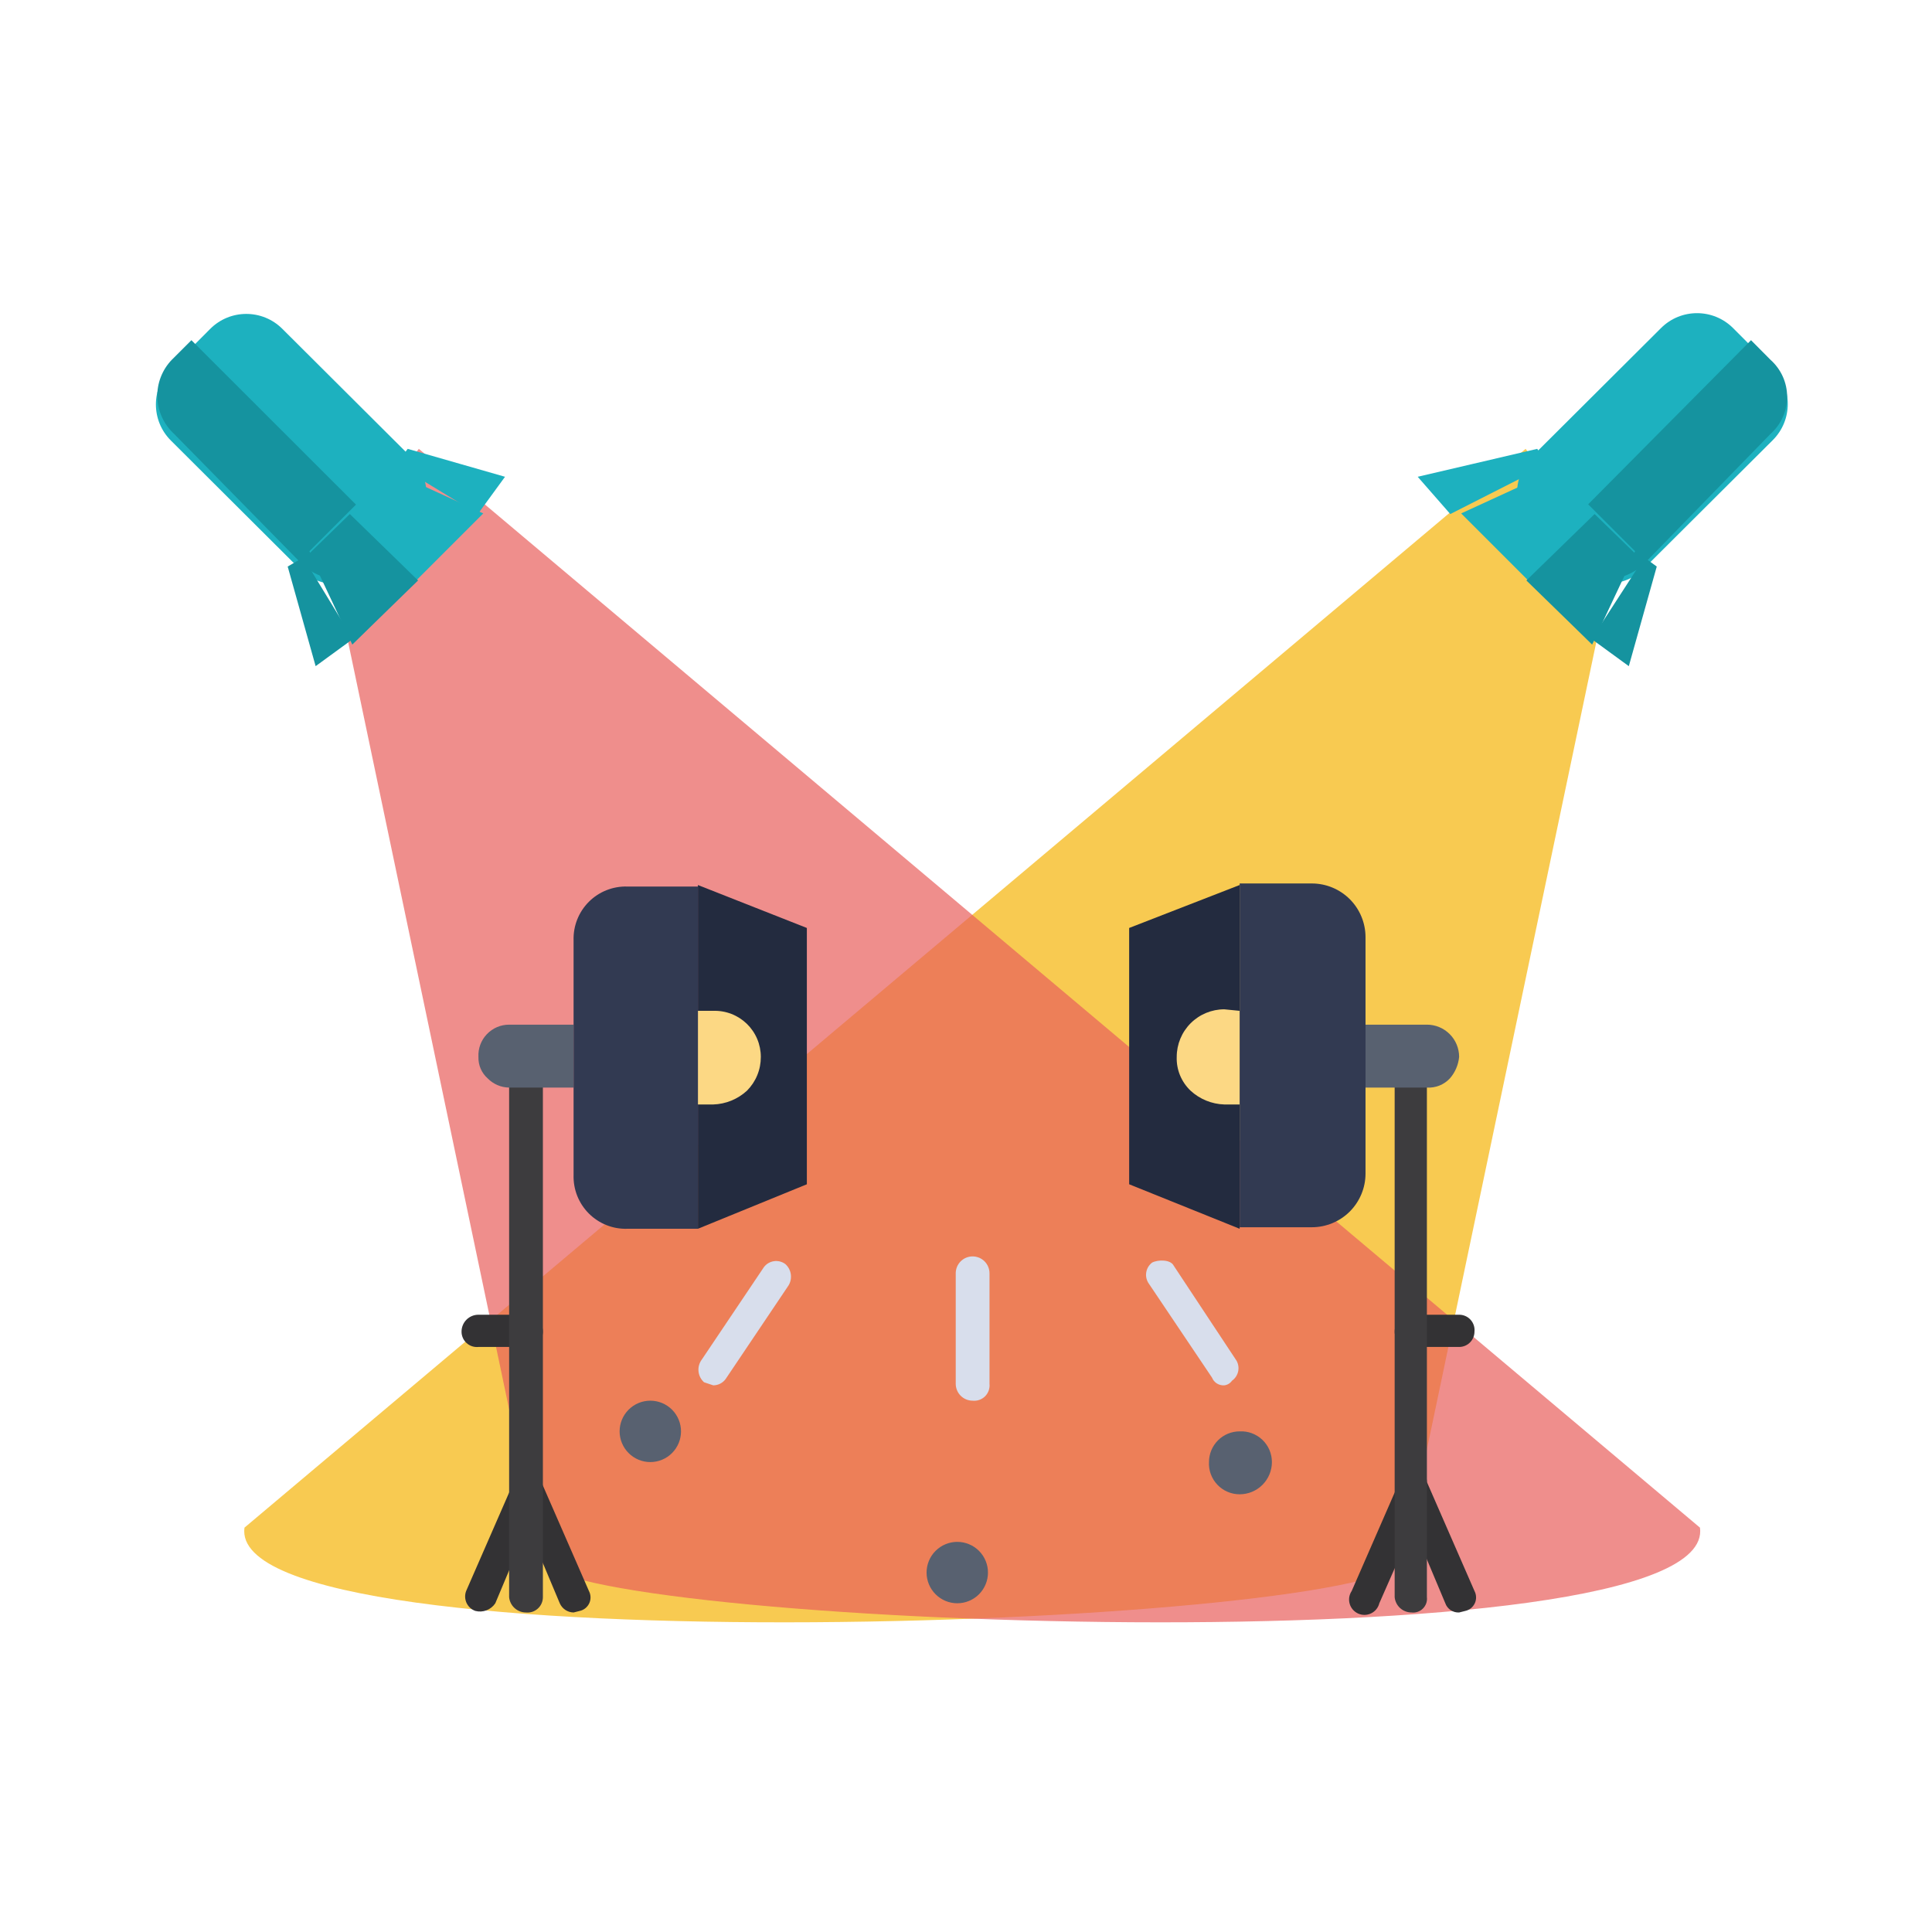 <svg width="86" height="86" viewBox="0 0 86 86" fill="none" xmlns="http://www.w3.org/2000/svg">
<mask id="mask0_329_5553" style="mask-type:alpha" maskUnits="userSpaceOnUse" x="0" y="0" width="86" height="86">
<rect width="86" height="86" fill="#D9D9D9"/>
</mask>
<g mask="url(#mask0_329_5553)">
<path opacity="0.7" fill-rule="evenodd" clip-rule="evenodd" d="M67.91 19.98L10.882 68.001C10.015 74.411 62.056 72.347 62.489 69.413L71.813 24.977L67.91 19.98Z" fill="#F5B408"/>
<path d="M73.939 14.602L68.198 20.322C67.311 21.207 67.308 22.644 68.193 23.531L69.962 25.307C70.847 26.195 72.284 26.197 73.171 25.313L78.912 19.592C79.8 18.708 79.802 17.271 78.918 16.383L77.148 14.607C76.263 13.72 74.827 13.717 73.939 14.602Z" fill="#1DB1BF"/>
<path fill-rule="evenodd" clip-rule="evenodd" d="M77.944 15.143L78.815 16.02C79.046 16.226 79.232 16.48 79.359 16.763C79.486 17.047 79.552 17.355 79.552 17.666C79.552 17.977 79.486 18.285 79.359 18.568C79.232 18.852 79.046 19.105 78.815 19.311L73.156 25.125C72.695 25.549 72.093 25.784 71.469 25.784C70.845 25.784 70.243 25.549 69.782 25.125L68.911 24.247L77.944 15.143Z" fill="#15939F"/>
<path fill-rule="evenodd" clip-rule="evenodd" d="M69.192 20.947L72.781 24.536L70.874 28.686L65.042 22.854L69.192 20.947Z" fill="#1DB1BF"/>
<path fill-rule="evenodd" clip-rule="evenodd" d="M70.981 22.882L72.781 24.634L70.868 28.686L67.944 25.838L70.981 22.882Z" fill="#15939F"/>
<path fill-rule="evenodd" clip-rule="evenodd" d="M73.195 24.816L73.748 25.219L72.504 29.653L70.846 28.444L73.195 24.816Z" fill="#15939F"/>
<path fill-rule="evenodd" clip-rule="evenodd" d="M68.911 20.671L68.427 19.98L63.107 21.223L64.558 22.882L68.911 20.671Z" fill="#1DB1BF"/>
<path opacity="0.7" fill-rule="evenodd" clip-rule="evenodd" d="M18.644 19.98L75.672 68.001C76.539 74.411 24.498 72.347 24.065 69.413L14.741 24.977L18.644 19.98Z" fill="#E95F5C"/>
<path d="M9.356 14.641L7.602 16.401C6.717 17.289 6.72 18.726 7.607 19.61L13.355 25.339C14.243 26.223 15.68 26.221 16.565 25.333L18.319 23.573C19.204 22.685 19.201 21.248 18.313 20.363L12.565 14.635C11.677 13.751 10.241 13.753 9.356 14.641Z" fill="#1DB1BF"/>
<path fill-rule="evenodd" clip-rule="evenodd" d="M8.521 15.143L7.642 16.021C7.429 16.243 7.264 16.505 7.154 16.792C7.044 17.079 6.993 17.385 7.003 17.692C7.014 17.998 7.085 18.3 7.214 18.579C7.342 18.858 7.525 19.108 7.752 19.316L13.467 25.135C13.914 25.552 14.503 25.784 15.115 25.784C15.727 25.784 16.316 25.552 16.764 25.135L17.643 24.257L8.521 15.143Z" fill="#15939F"/>
<path fill-rule="evenodd" clip-rule="evenodd" d="M17.362 20.947L13.773 24.536L15.68 28.686L21.512 22.854L17.362 20.947Z" fill="#1DB1BF"/>
<path fill-rule="evenodd" clip-rule="evenodd" d="M15.573 22.882L13.773 24.634L15.686 28.686L18.61 25.838L15.573 22.882Z" fill="#15939F"/>
<path fill-rule="evenodd" clip-rule="evenodd" d="M13.497 24.816L12.806 25.219L14.05 29.653L15.708 28.444L13.497 24.816Z" fill="#15939F"/>
<path fill-rule="evenodd" clip-rule="evenodd" d="M17.643 20.671L18.147 19.98L22.48 21.223L21.27 22.882L17.643 20.671Z" fill="#1DB1BF"/>
<path d="M25.532 71.777C25.401 71.775 25.273 71.735 25.164 71.662C25.055 71.589 24.97 71.487 24.917 71.367L23.482 67.951L22.048 71.367C21.954 71.509 21.817 71.618 21.658 71.68C21.499 71.741 21.325 71.751 21.16 71.708C21.074 71.678 20.995 71.631 20.927 71.569C20.86 71.508 20.806 71.433 20.767 71.351C20.729 71.268 20.708 71.178 20.705 71.087C20.702 70.996 20.717 70.905 20.75 70.82L22.868 65.97C22.868 65.807 22.932 65.65 23.048 65.535C23.163 65.42 23.319 65.355 23.482 65.355C23.645 65.355 23.802 65.42 23.917 65.535C24.032 65.65 24.097 65.807 24.097 65.97L26.215 70.82C26.259 70.904 26.284 70.997 26.286 71.091C26.289 71.186 26.27 71.28 26.23 71.366C26.19 71.452 26.131 71.527 26.058 71.587C25.984 71.646 25.898 71.688 25.805 71.708L25.532 71.777Z" fill="#333234"/>
<path d="M23.414 59.958H21.297C21.201 59.967 21.105 59.957 21.014 59.927C20.923 59.897 20.84 59.848 20.769 59.784C20.698 59.719 20.641 59.641 20.603 59.553C20.564 59.465 20.544 59.37 20.545 59.275C20.545 59.075 20.624 58.884 20.765 58.743C20.906 58.602 21.097 58.523 21.297 58.523H23.414C23.614 58.523 23.805 58.602 23.946 58.743C24.087 58.884 24.166 59.075 24.166 59.275C24.166 59.37 24.147 59.465 24.108 59.553C24.07 59.641 24.013 59.719 23.942 59.784C23.871 59.848 23.788 59.897 23.697 59.927C23.606 59.957 23.51 59.967 23.414 59.958Z" fill="#333234"/>
<path d="M64.951 71.777C64.818 71.784 64.686 71.748 64.575 71.674C64.464 71.6 64.38 71.493 64.336 71.367L62.901 67.951L61.398 71.367C61.374 71.463 61.329 71.554 61.267 71.631C61.204 71.709 61.125 71.772 61.035 71.816C60.946 71.859 60.847 71.883 60.748 71.885C60.648 71.886 60.549 71.866 60.458 71.826C60.367 71.785 60.286 71.725 60.22 71.65C60.155 71.575 60.106 71.486 60.079 71.391C60.051 71.295 60.045 71.194 60.06 71.095C60.076 70.997 60.113 70.903 60.169 70.82L62.286 65.97C62.286 65.807 62.351 65.65 62.467 65.535C62.582 65.42 62.738 65.355 62.901 65.355C63.064 65.355 63.221 65.42 63.336 65.535C63.451 65.65 63.516 65.807 63.516 65.97L65.634 70.82C65.678 70.904 65.703 70.997 65.705 71.091C65.708 71.186 65.689 71.28 65.649 71.366C65.609 71.452 65.55 71.527 65.477 71.587C65.403 71.646 65.317 71.688 65.224 71.708L64.951 71.777Z" fill="#333234"/>
<path d="M64.951 59.958H62.833C62.738 59.967 62.642 59.957 62.551 59.927C62.46 59.897 62.376 59.848 62.305 59.784C62.234 59.719 62.178 59.641 62.139 59.553C62.101 59.465 62.081 59.37 62.082 59.275C62.082 59.075 62.161 58.884 62.302 58.743C62.443 58.602 62.634 58.523 62.833 58.523H64.951C65.047 58.523 65.141 58.542 65.229 58.581C65.317 58.619 65.395 58.676 65.46 58.747C65.524 58.818 65.573 58.901 65.603 58.992C65.633 59.083 65.644 59.179 65.634 59.275C65.634 59.456 65.562 59.63 65.434 59.758C65.306 59.886 65.132 59.958 64.951 59.958Z" fill="#333234"/>
<path d="M23.414 71.777C23.226 71.777 23.045 71.708 22.906 71.581C22.767 71.455 22.68 71.281 22.663 71.094V48.139C22.663 47.94 22.742 47.749 22.883 47.608C23.024 47.467 23.215 47.388 23.414 47.388C23.614 47.388 23.805 47.467 23.946 47.608C24.087 47.749 24.166 47.94 24.166 48.139V71.094C24.166 71.189 24.147 71.284 24.108 71.372C24.07 71.459 24.013 71.538 23.942 71.602C23.871 71.667 23.788 71.716 23.697 71.746C23.606 71.776 23.51 71.786 23.414 71.777Z" fill="#3D3C3E"/>
<path d="M62.833 71.777C62.645 71.777 62.464 71.708 62.324 71.581C62.185 71.455 62.099 71.281 62.081 71.094V48.139C62.081 47.94 62.161 47.749 62.302 47.608C62.443 47.467 62.634 47.388 62.833 47.388C62.929 47.387 63.024 47.407 63.111 47.445C63.199 47.484 63.278 47.54 63.342 47.611C63.406 47.682 63.455 47.766 63.485 47.857C63.515 47.947 63.526 48.044 63.516 48.139V71.094C63.527 71.186 63.517 71.279 63.487 71.367C63.456 71.455 63.406 71.535 63.34 71.601C63.275 71.667 63.195 71.717 63.107 71.747C63.019 71.778 62.925 71.788 62.833 71.777Z" fill="#3D3C3E"/>
<path d="M31.066 39.395L35.916 41.307V52.716L31.066 54.697V39.395Z" fill="#232B3F"/>
<path d="M55.181 54.697L50.263 52.716V41.307L55.181 39.395V54.697Z" fill="#232B3F"/>
<path d="M55.182 63.715C55.367 63.706 55.552 63.734 55.726 63.799C55.9 63.864 56.058 63.963 56.193 64.091C56.327 64.218 56.434 64.372 56.507 64.542C56.579 64.713 56.617 64.896 56.617 65.082C56.617 65.462 56.465 65.827 56.196 66.096C55.927 66.365 55.562 66.516 55.182 66.516C54.997 66.516 54.813 66.479 54.643 66.406C54.472 66.333 54.319 66.226 54.191 66.092C54.063 65.958 53.964 65.799 53.899 65.626C53.835 65.452 53.806 65.267 53.816 65.082C53.816 64.719 53.96 64.372 54.216 64.115C54.472 63.859 54.82 63.715 55.182 63.715Z" fill="#586170"/>
<path d="M42.612 68.634C42.974 68.634 43.322 68.778 43.578 69.034C43.834 69.29 43.978 69.638 43.978 70C43.978 70.363 43.834 70.71 43.578 70.967C43.322 71.223 42.974 71.367 42.612 71.367C42.249 71.367 41.902 71.223 41.646 70.967C41.389 70.71 41.245 70.363 41.245 70C41.245 69.638 41.389 69.29 41.646 69.034C41.902 68.778 42.249 68.634 42.612 68.634Z" fill="#586170"/>
<path d="M28.948 62.349C29.31 62.349 29.658 62.493 29.914 62.749C30.17 63.005 30.314 63.353 30.314 63.715C30.314 64.078 30.17 64.425 29.914 64.681C29.658 64.938 29.31 65.082 28.948 65.082C28.585 65.082 28.238 64.938 27.982 64.681C27.726 64.425 27.581 64.078 27.581 63.715C27.581 63.353 27.726 63.005 27.982 62.749C28.238 62.493 28.585 62.349 28.948 62.349Z" fill="#586170"/>
<path d="M25.532 45.611V48.412H22.663C22.303 48.407 21.959 48.26 21.707 48.002C21.573 47.883 21.466 47.735 21.395 47.57C21.325 47.404 21.291 47.226 21.297 47.046C21.287 46.861 21.316 46.676 21.38 46.502C21.445 46.328 21.544 46.169 21.672 46.035C21.8 45.901 21.953 45.794 22.124 45.721C22.294 45.648 22.478 45.611 22.663 45.611H25.532Z" fill="#586170"/>
<path d="M63.517 45.611C63.897 45.611 64.262 45.762 64.531 46.032C64.8 46.3 64.951 46.666 64.951 47.046C64.917 47.4 64.774 47.734 64.541 48.002C64.411 48.142 64.252 48.251 64.075 48.322C63.898 48.392 63.707 48.423 63.517 48.412H60.716V45.611H63.517Z" fill="#586170"/>
<path d="M31.749 44.996C32.024 44.987 32.298 45.033 32.554 45.132C32.811 45.231 33.045 45.381 33.243 45.572C33.44 45.763 33.597 45.992 33.705 46.246C33.812 46.499 33.867 46.771 33.867 47.046C33.868 47.325 33.815 47.601 33.709 47.859C33.604 48.117 33.448 48.351 33.252 48.549C32.841 48.928 32.308 49.146 31.749 49.164H31.066V44.996H31.749Z" fill="#FCD884"/>
<path d="M55.181 44.996V49.164H54.498C53.939 49.146 53.406 48.928 52.995 48.549C52.792 48.356 52.633 48.122 52.526 47.863C52.42 47.604 52.37 47.326 52.38 47.046C52.38 46.484 52.603 45.946 53 45.548C53.398 45.151 53.936 44.928 54.498 44.928L55.181 44.996Z" fill="#FCD884"/>
<path d="M31.066 49.164V54.697H27.923C27.607 54.707 27.292 54.652 26.997 54.535C26.703 54.418 26.436 54.242 26.212 54.018C25.988 53.794 25.812 53.527 25.695 53.233C25.578 52.938 25.523 52.623 25.532 52.306V41.854C25.523 41.537 25.578 41.222 25.695 40.928C25.812 40.633 25.988 40.366 26.212 40.142C26.436 39.918 26.703 39.742 26.997 39.626C27.292 39.509 27.607 39.453 27.923 39.463H31.066V49.164Z" fill="#323A52"/>
<path d="M60.784 48.412V52.238C60.784 52.872 60.532 53.48 60.084 53.929C59.635 54.377 59.027 54.629 58.393 54.629H55.182V39.326H58.393C59.027 39.326 59.635 39.578 60.084 40.026C60.532 40.475 60.784 41.083 60.784 41.717V48.412Z" fill="#323A52"/>
<path d="M31.749 61.666L31.339 61.529C31.208 61.411 31.122 61.251 31.097 61.076C31.072 60.901 31.109 60.723 31.203 60.573L34.004 56.405C34.112 56.26 34.274 56.165 34.453 56.139C34.633 56.113 34.815 56.16 34.96 56.269C35.092 56.387 35.177 56.547 35.202 56.722C35.227 56.897 35.19 57.075 35.097 57.225L32.296 61.392C32.232 61.477 32.15 61.546 32.055 61.594C31.96 61.641 31.855 61.666 31.749 61.666Z" fill="#D8DEEC"/>
<path d="M54.498 61.666C54.383 61.674 54.267 61.645 54.169 61.584C54.071 61.523 53.995 61.432 53.952 61.324L51.151 57.157C51.097 57.085 51.058 57.003 51.035 56.916C51.013 56.83 51.008 56.739 51.021 56.65C51.033 56.562 51.063 56.476 51.109 56.399C51.155 56.322 51.215 56.254 51.287 56.2C51.56 56.064 52.107 56.064 52.244 56.337L55.045 60.573C55.126 60.72 55.15 60.892 55.112 61.056C55.074 61.22 54.977 61.364 54.84 61.461C54.801 61.517 54.75 61.565 54.691 61.6C54.632 61.636 54.566 61.658 54.498 61.666Z" fill="#D8DEEC"/>
<path d="M43.294 62.349C43.095 62.349 42.904 62.27 42.763 62.129C42.622 61.988 42.543 61.797 42.543 61.597V56.679C42.543 56.479 42.622 56.288 42.763 56.147C42.904 56.006 43.095 55.927 43.294 55.927C43.494 55.927 43.685 56.006 43.826 56.147C43.967 56.288 44.046 56.479 44.046 56.679V61.597C44.057 61.699 44.044 61.801 44.011 61.897C43.977 61.993 43.922 62.081 43.85 62.153C43.778 62.225 43.69 62.28 43.594 62.314C43.498 62.348 43.396 62.36 43.294 62.349Z" fill="#D8DEEC"/>
</g>
</svg>
